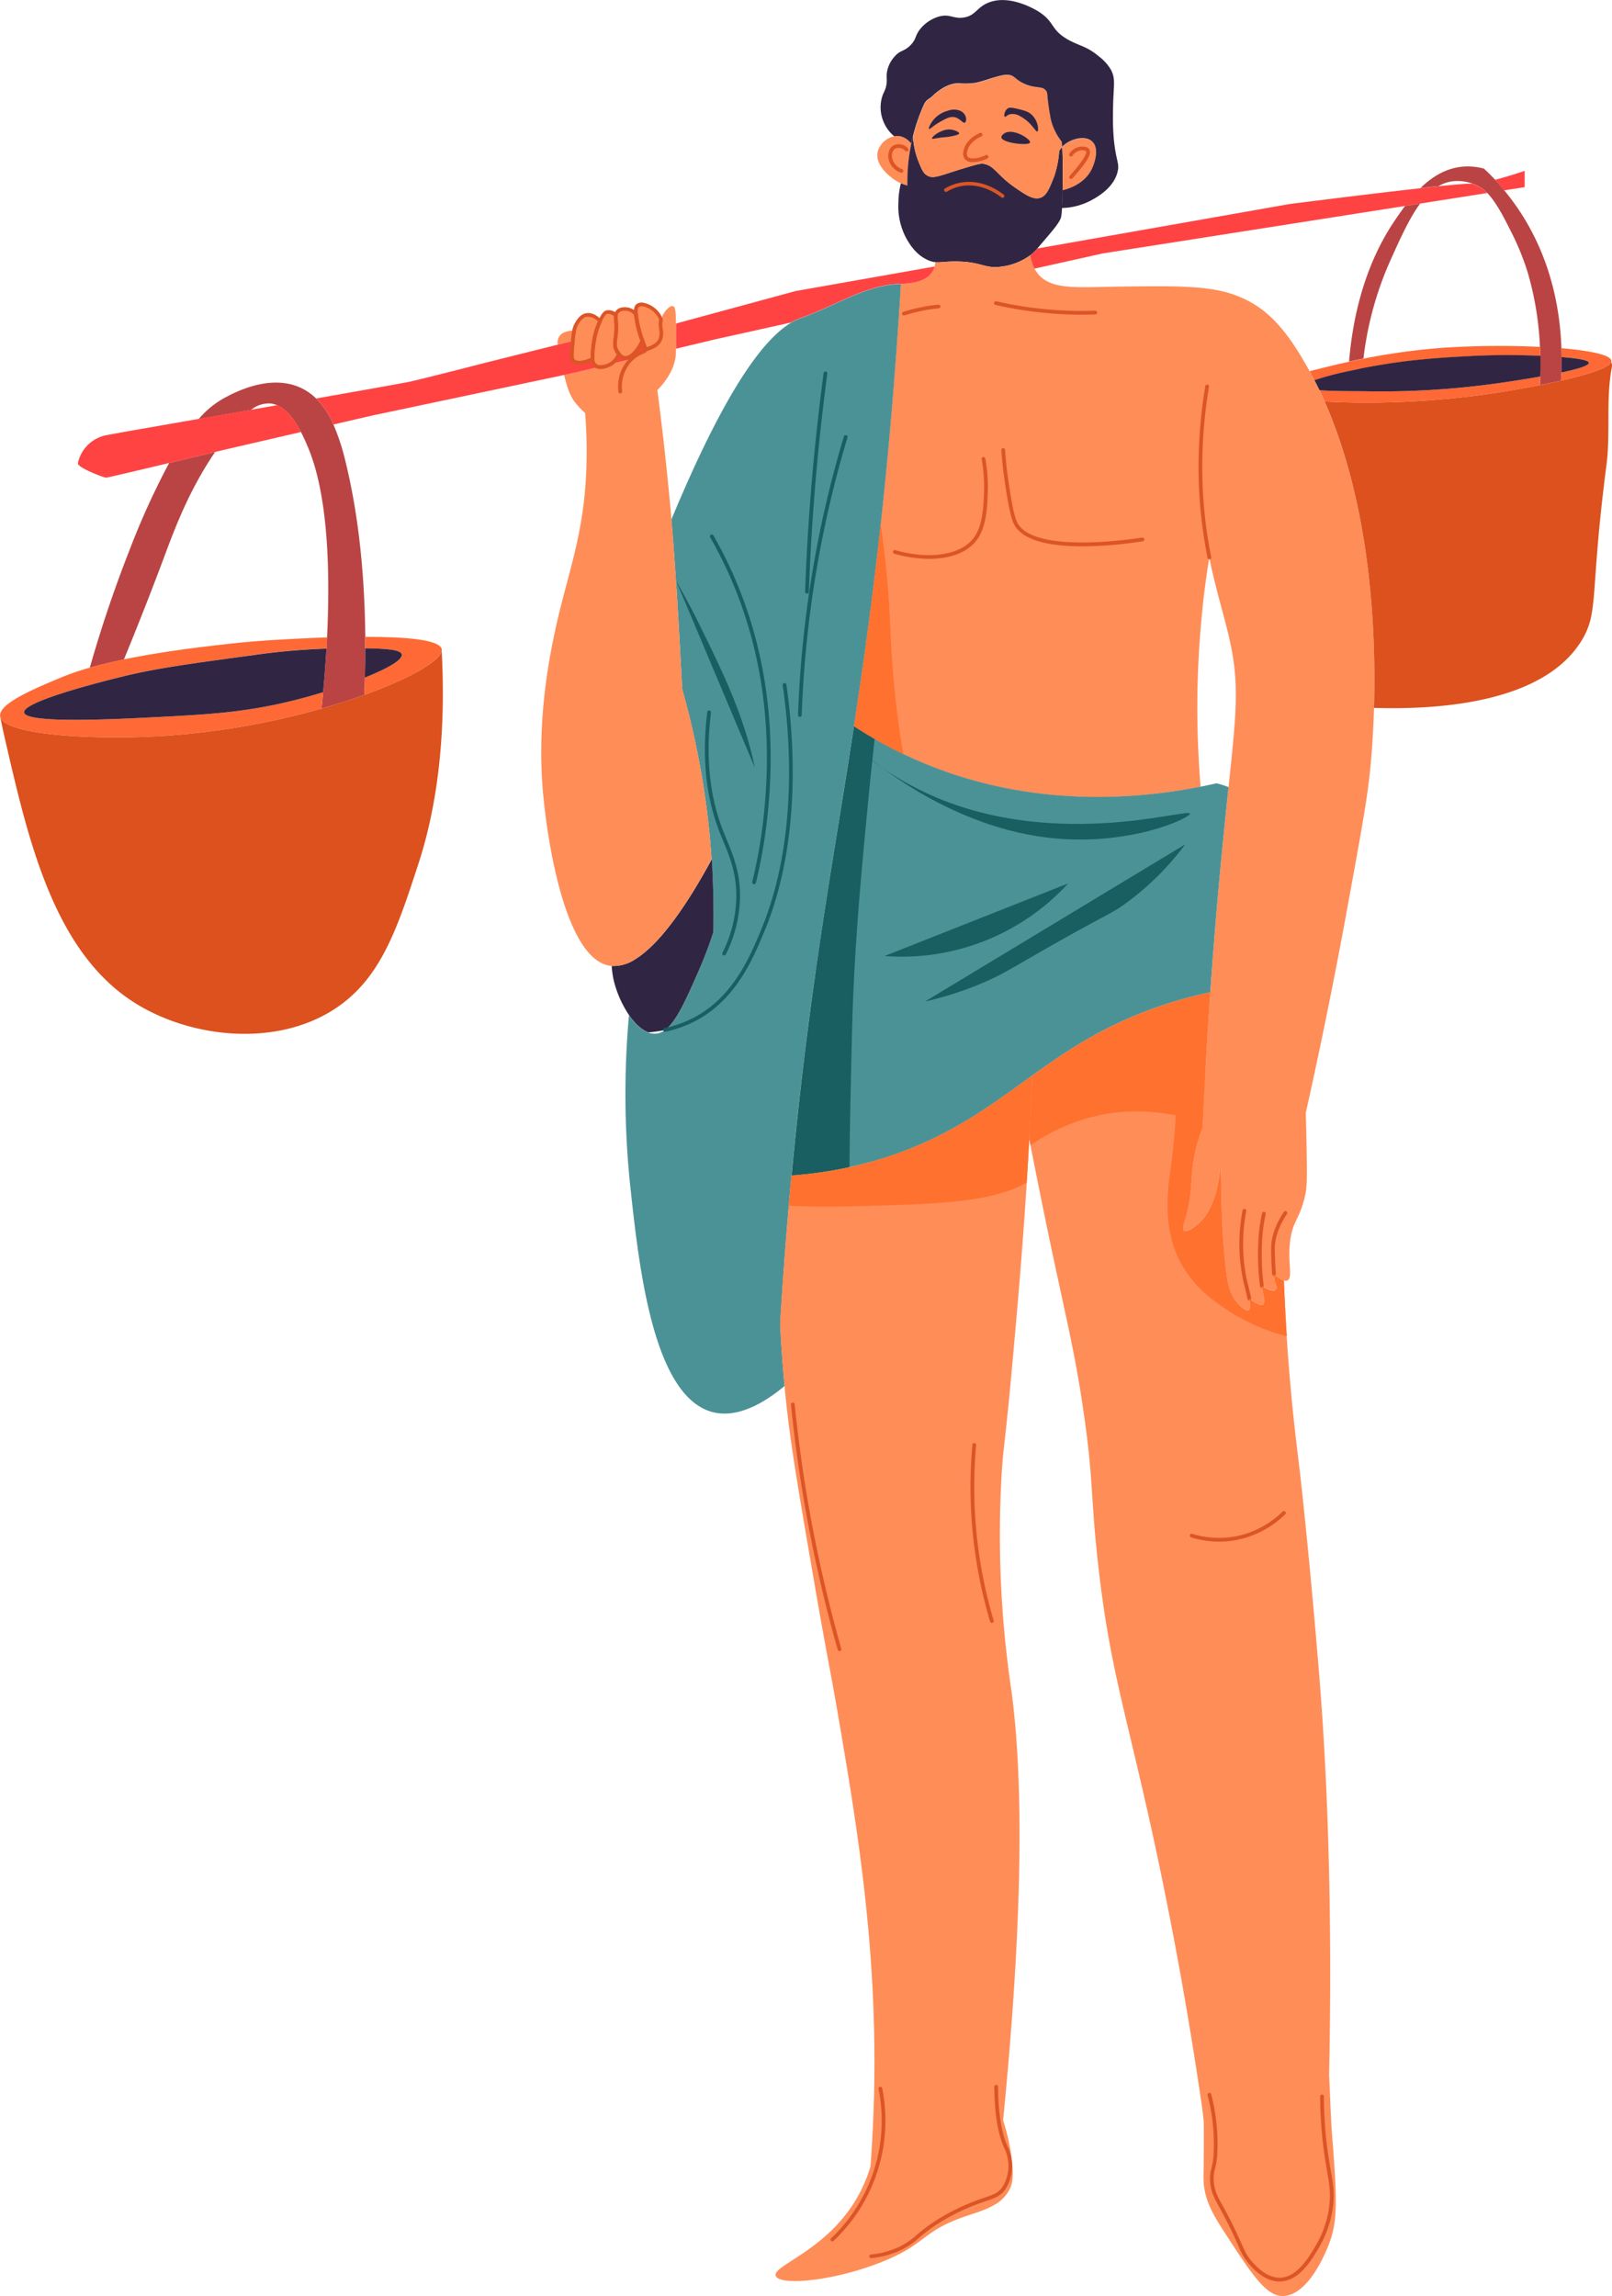 <svg xmlns="http://www.w3.org/2000/svg" viewBox="0 0 529.81 754.67"><defs><style>.cls-1{fill:#ff8d58;}.cls-2{fill:#302643;}.cls-3{fill:#dc5526;}.cls-4{fill:#4b9297;}.cls-5{fill:#195e60;}.cls-6{fill:#ff4343;}.cls-7{fill:#ba4444;}.cls-8{fill:#ff6935;}.cls-9{fill:#dc511e;}.cls-10{fill:#ff712f;}</style></defs><g id="Слой_2" data-name="Слой 2"><g id="Layer_2" data-name="Layer 2"><path class="cls-1" d="M299.4,48a61,61,0,0,0-1.13,13,14,14,0,0,1-2.14-.74,13.32,13.32,0,0,1-2.86-1.69c-1.18-.92-5.9-4.58-4.76-8.85a7.09,7.09,0,0,1,5.41-4.92,5.75,5.75,0,0,1,1.94,0,6.13,6.13,0,0,1,3.68,2.44C299.49,47.48,299.44,47.72,299.4,48Z"/><path class="cls-2" d="M349.24,62.54c0,2.2-.11,4.24-.2,5.83a17,17,0,0,1-.36,3.27c-.76,1.83-2.32,3.67-5.45,7.35-1,1.12-1.68,2-2.27,2.66a21.11,21.11,0,0,1-1.67,1.7c-.23.19-.47.38-.7.55a20.13,20.13,0,0,1-9,3.67c-5.48.89-6.49-1.17-13.36-1.57h0c-.62,0-1.28-.06-2-.07-3.63,0-5.2.4-6.8.24a7.21,7.21,0,0,1-2.05-.51C301.2,84,299,80.3,298,78.58a22.18,22.18,0,0,1-2.72-12,27.4,27.4,0,0,1,.81-6.34,14,14,0,0,0,2.14.74,61,61,0,0,1,1.13-13c0-.23.09-.47.14-.69.17-.84.36-1.65.55-2.45A27.21,27.21,0,0,0,302,53.4c1,2.35,1.5,3.63,2.86,4.35,2,1.07,4,0,11-2.17,4.19-1.27,6.28-1.9,7.22-1.77,3.81.52,4.37,3.6,10.62,7.89,3.42,2.35,6,4.1,8.3,3.27,1.95-.69,2.83-2.84,4.49-7.08a33.15,33.15,0,0,0,1.61-8.26h0a8.58,8.58,0,0,1,1-1.3C349.33,51.64,349.34,57.51,349.24,62.54Z"/><path class="cls-1" d="M358.89,55.58c-2.4,4.9-7.7,6.51-9.65,7,.1-5,.09-10.9-.1-14.22A7.79,7.79,0,0,1,350.72,47c2.31-1.47,6.23-2.36,8.31-.41C361.9,49.28,359,55.3,358.89,55.58Z"/><path class="cls-1" d="M349.14,48.32a8.58,8.58,0,0,0-1,1.3h0a33.15,33.15,0,0,1-1.61,8.26C344.84,62.13,344,64.28,342,65c-2.34.83-4.88-.92-8.3-3.27-6.25-4.29-6.81-7.37-10.62-7.89-.94-.13-3,.5-7.22,1.77-7,2.12-9,3.24-11,2.17-1.36-.72-1.9-2-2.86-4.35a27.21,27.21,0,0,1-1.89-8.59h0a62.74,62.74,0,0,1,3.61-10.4,4.32,4.32,0,0,1,1.79-2,4.16,4.16,0,0,0,.82-.63c3.73-3.56,6.74-4.37,8.88-4.4a23.15,23.15,0,0,0,5.59-.14,47,47,0,0,0,4.62-1.35c3.31-1,5-1.45,6.26-1.23,2,.35,1.87,1.37,4.63,2.72,4.12,2,6.33.71,7.63,2.59.46.68.19.85.82,5.31.25,1.82.5,3.17.54,3.41A19,19,0,0,0,349,46.63C349.05,47.07,349.1,47.64,349.14,48.32Z"/><path class="cls-2" d="M367.33,56.39c-1.27,5.5-7,8.54-8.84,9.53A21.28,21.28,0,0,1,349,68.37c.09-1.59.16-3.63.2-5.83,1.95-.45,7.25-2.06,9.65-7,.14-.28,3-6.3.14-9-2.08-2-6-1.06-8.31.41a7.79,7.79,0,0,0-1.58,1.32c0-.68-.09-1.25-.14-1.69a19,19,0,0,1-3.72-7.93c0-.24-.29-1.59-.54-3.41-.63-4.46-.36-4.63-.82-5.31-1.3-1.88-3.51-.57-7.63-2.59-2.76-1.35-2.62-2.37-4.63-2.72-1.26-.22-3,.26-6.26,1.23a47,47,0,0,1-4.62,1.35,23.15,23.15,0,0,1-5.59.14c-2.14,0-5.15.84-8.88,4.4a4.16,4.16,0,0,1-.82.63,4.32,4.32,0,0,0-1.79,2,62.74,62.74,0,0,0-3.61,10.4h0c-.19.8-.38,1.61-.55,2.45a6.13,6.13,0,0,0-3.68-2.44,5.75,5.75,0,0,0-1.94,0,12.31,12.31,0,0,1-3.37-4.48,12.15,12.15,0,0,1-.27-9.39,15.29,15.29,0,0,0,.82-1.9c.67-2.17.23-3.34.41-5a10,10,0,0,1,2.58-5.45c1.93-2.22,3-1.49,5.17-3.68s1.38-3.28,3.54-5.71a12.35,12.35,0,0,1,6.13-3.81c3.42-.81,4.46.88,7.76.41,3.88-.55,4.24-3.15,7.9-4.77,7.2-3.18,16.09,2.36,16.88,2.86,5.34,3.43,3.76,5.83,9.52,9.12,3.72,2.12,6.23,2.19,10.08,5.45a15.19,15.19,0,0,1,4.09,4.49c1.76,3.3.7,5.33.68,14.43a80.45,80.45,0,0,0,.27,8.31C366.77,53,368,53.55,367.33,56.39Z"/><path class="cls-3" d="M319.83,53.29A3.32,3.32,0,0,1,317,52.17a3.45,3.45,0,0,1-.29-2.75c.71-3.35,4-5.11,5.35-5.71a.62.62,0,0,1,.81.32.61.61,0,0,1-.32.81c-1.19.52-4,2-4.63,4.83a2.38,2.38,0,0,0,.07,1.78c.61.83,2.9.95,6-.47a.62.62,0,0,1,.82.3.61.61,0,0,1-.3.81A11.39,11.39,0,0,1,319.83,53.29Z"/><path class="cls-2" d="M338.56,46.82c.3-1-5.53-4.87-8.44-3-.15.1-1.1.71-1,1.36C329.41,47.06,338.22,48,338.56,46.82Z"/><path class="cls-2" d="M313.88,42.91a6,6,0,0,0-2.09-.36c-2.6.08-5.71,2.43-5.45,3,.13.27.92-.17,4.27-.46a16.18,16.18,0,0,0,2.63-.41c1-.23,2-.47,2-.86S314.29,43.07,313.88,42.91Z"/><path class="cls-2" d="M330.24,38.38c.26.16.68-.52,1.65-.82a4.55,4.55,0,0,1,3.31.59,13.06,13.06,0,0,1,4.18,3.49c.87,1,1.29,1.71,1.59,1.59s.26-1.44,0-2.31a6.92,6.92,0,0,0-2-3.32c-1.16-1-2.41-1.32-4.9-1.9-1.94-.45-2.46-.31-2.82-.09C330.16,36.29,329.86,38.13,330.24,38.38Z"/><path class="cls-2" d="M317.14,40.28c-.71.38-1.56-1.41-3.45-1.77-1.46-.28-2.76.45-4.72,1.54-2.35,1.32-3.35,2.55-3.63,2.32s.55-2,1.82-3.4a9.44,9.44,0,0,1,4.31-2.55,5.6,5.6,0,0,1,4.13,0,3.34,3.34,0,0,1,1.86,2.13C317.57,39,317.62,40,317.14,40.28Z"/><path class="cls-3" d="M352,58.84a.61.61,0,0,1-.46-1c6.09-6.77,5.5-8,5.41-8.14a2.65,2.65,0,0,0-1.93-.24,3.86,3.86,0,0,0-2.51,1.71.62.62,0,0,1-.85.18.63.63,0,0,1-.18-.86,5.16,5.16,0,0,1,3.35-2.24c.39-.06,2.35-.31,3.11.72s.62,2.9-5.48,9.69A.61.61,0,0,1,352,58.84Z"/><path class="cls-3" d="M296.27,56.78a.69.69,0,0,1-.24-.05,6.14,6.14,0,0,1-4.1-5.07c0-.65,0-2.84,1.67-3.83a4.07,4.07,0,0,1,4.82.91.61.61,0,0,1,0,.87.62.62,0,0,1-.87,0,2.89,2.89,0,0,0-3.34-.73c-1.09.64-1.09,2.23-1.06,2.7a4.94,4.94,0,0,0,3.34,4,.61.61,0,0,1-.23,1.18Z"/><path class="cls-3" d="M329.49,65a.58.58,0,0,1-.38-.13c-1.91-1.49-7-4.83-13.19-3.69A14.48,14.48,0,0,0,311.21,63a.61.61,0,1,1-.62-1.06,15.64,15.64,0,0,1,5.1-1.91c6.67-1.23,12.13,2.34,14.17,3.93a.61.61,0,0,1,.11.86A.6.6,0,0,1,329.49,65Z"/><path class="cls-1" d="M188.72,108.65c-.15.76-.28,1.74-.41,3.08,0,.11,0,.22,0,.32l-5,1.23a3.9,3.9,0,0,1,.51-2.71C184.93,108.89,187.38,108.66,188.72,108.65Z"/><path class="cls-1" d="M217,111.53c-.81,2-2.6,2.56-4.7,3.36-.46-1-.84-2-1.18-2.86a36.19,36.19,0,0,1-1.95-7.37c-.08-.51-.14-1-.18-1.36h0c-.15-1.57,0-2.41.58-2.85,1.38-1.08,4.83.37,6.61,2.72a7.43,7.43,0,0,1,1.06,2,6.82,6.82,0,0,0-.11,2.52A7.26,7.26,0,0,1,217,111.53Z"/><path class="cls-1" d="M211.16,112c-1.75,3.77-4.11,5.89-6,5.56a2.93,2.93,0,0,1-1.76-1.22c-.19-.25-.35-.49-.49-.69-1.78-2.69.08-4.32-.48-10.48a8.5,8.5,0,0,1,0-1.59,2.25,2.25,0,0,1,.45-1.14c.86-1,2.6-1.08,3.68-.81a4.6,4.6,0,0,1,2.48,1.63h0c0,.4.1.85.18,1.36A36.19,36.19,0,0,0,211.16,112Z"/><path class="cls-1" d="M195.25,112a27.89,27.89,0,0,0-.49,6c-2.76,1.34-5.26,1.64-6.38.55-.66-.64-.49-2.63-.1-6.56,0-.1,0-.21,0-.32.13-1.34.26-2.32.41-3.08a7.14,7.14,0,0,1,.88-2.37c.54-.87,1.45-2.38,3.07-2.71s3.22.5,4.52,2.05A23.88,23.88,0,0,0,195.25,112Z"/><path class="cls-1" d="M451.59,232.69c-.33,11.67-1.2,19.86-1.49,22.33-1,9.29-3.23,21.26-7.61,45.21-4.85,26.45-9.58,48.8-13.32,65.53h0c.11,3.78.18,7.17.24,10.14.26,12.63.11,14.64-.55,17.43-1.73,7.52-4.13,8.05-4.89,15s1,11.63-.82,12.52a1.63,1.63,0,0,1-1.18,0h0a9.06,9.06,0,0,1-3.22-2.13,15.8,15.8,0,0,0,.33,2.64c.23.77.69,2.06.13,2.59s-2.66-.22-4.46-1.27c.06.47.11.71.11.71.52,2.88,1.1,4.74.27,5.33s-2.67-.51-4.51-1.94c.35,1.9.44,3.48-.26,3.83-.85.46-2.52-1.17-3-1.63-3.44-3.36-4.07-8-4.64-13.35-.91-8.94-1.08-14.16-1.08-14.16-.33-10.09-.25-18.22-.54-18.24s0,3.57-1.37,8.45c-1.68,6.14-4.25,8.87-4.89,9.54-1.58,1.58-4.63,4-5.72,3.26s1-4.09,1.91-10.62c.56-4.38.67-7.28.81-9A48.62,48.62,0,0,1,395.17,371c.76-16.46,1.66-31.44,2.6-44.81,1.13-15.92,2.28-29.54,3.33-40.65,1-10.68,1.92-19.43,2.68-26.79v0c2.72-25.8,3.64-34.6,0-50-1.74-7.39-4.33-15.5-6.34-25.5-1.07,6.7-2,13.75-2.64,21.13a311.35,311.35,0,0,0-.35,52.3c.05.65.1,1.29.16,1.92-21,4.15-58.37,7.73-96.48-10.1-.43-.21-.87-.4-1.29-.61a141.78,141.78,0,0,1-16.22-9.18c3.07-20,6.07-41.5,8.79-66.42,1.15-10.42,2.24-21.45,3.27-33.25,1.38-15.8,2.37-29.71,3.08-40.95.1-1.66.18-3.26.28-4.8,2.39-.06,7.89-.26,10.26-3.8a6.23,6.23,0,0,0,.85-1.88,7.66,7.66,0,0,0,.26-1.43c1.6.16,3.16-.27,6.79-.23.72,0,1.39,0,2,.06h0c6.88.4,7.89,2.46,13.37,1.57a20.2,20.2,0,0,0,9-3.66A13,13,0,0,0,340,88.27a12,12,0,0,0,1,1.56c4.52,5.69,13.2,4.53,27.59,4.36,21-.25,31.54-.37,41,4.37,6.79,3.38,12.41,8.93,18.88,20,.67,1.13,1.31,2.27,1.94,3.43.54,1,1.06,2,1.58,3s1.11,2.22,1.65,3.33,1.14,2.46,1.7,3.71C450.59,166.59,452.32,207.62,451.59,232.69Z"/><path class="cls-4" d="M296.08,93.28c-.09,1.54-.18,3.14-.28,4.8-.71,11.24-1.69,25.15-3.07,41-3.5,40-7.71,71.26-12.07,99.67q-.65,4.19-1.3,8.32c-4,25.43-8,49-11.68,75-2.51,17.89-5.19,39.47-7.52,64.37-1.41,15-2.69,31.2-3.73,48.53h0c.34,7.52.86,14.39,1.45,20.57-.9.76-1.78,1.45-2.64,2.09-10.1,7.54-16.9,7.5-20.78,6.57-19.76-4.78-24.41-47.61-27.23-73.52a289.82,289.82,0,0,1-.51-57c1.87,2.72,4.07,4.88,6.38,5.71h0a5.71,5.71,0,0,0,2.29.37,5.84,5.84,0,0,0,3.16-1.16c3.68-2.64,6.75-9.62,11-19.26a137.34,137.34,0,0,0,4.9-12.87c.14-7.4,0-15.44-.57-24-.54-8-1.46-16.41-2.88-25.22a273.57,273.57,0,0,0-6.85-30.91c0-.31,0-.63,0-.94-.72-13.43-1.3-24.45-2-34.58-.45-6.94-.93-13.46-1.49-20.06h0c5.82-14,11.11-25.29,15.92-34.26,9.61-18,17.28-26.74,23.42-30.43a17.45,17.45,0,0,1,3.31-1.56c10.81-3.7,21-10.81,32.41-11.17Z"/><path class="cls-2" d="M234.46,306.41a137.34,137.34,0,0,1-4.9,12.87c-4.25,9.64-7.32,16.62-11,19.26a42.38,42.38,0,0,1-5.45.79h0c-2.31-.83-4.51-3-6.38-5.71a35.42,35.42,0,0,1-4.94-11.07,28.4,28.4,0,0,1-.74-5.05,12.87,12.87,0,0,0,7.89-2.32c8.63-5.39,17.66-19.24,25-32.76C234.46,291,234.6,299,234.46,306.41Z"/><path class="cls-5" d="M218.56,339.15a.62.62,0,0,1-.13-1.22,38.53,38.53,0,0,0,7.88-2.6c14.22-6.49,20.06-20.57,23.92-29.89,12-29.09,9.58-62.78,7-80.28a.62.62,0,0,1,1.22-.17c2.55,17.62,5,51.56-7.13,80.92-3.93,9.49-9.88,23.85-24.54,30.54a40.38,40.38,0,0,1-8.13,2.69Z"/><path class="cls-3" d="M397.48,183.85a.61.61,0,0,1-.61-.61h0a149.09,149.09,0,0,1-2.93-27.31,161.37,161.37,0,0,1,2.2-29,.6.6,0,0,1,.7-.5.6.6,0,0,1,.51.7,160.76,160.76,0,0,0-2.18,28.75,148.16,148.16,0,0,0,2.92,27.21s0,.09,0,.13A.61.61,0,0,1,397.48,183.85Z"/><path class="cls-3" d="M410.61,427.42a.62.62,0,0,1-.61-.5c-.23-1.24-.57-2.6-.9-3.91-.16-.62-.31-1.21-.43-1.76a58.28,58.28,0,0,1-.28-23.39.61.61,0,1,1,1.21.22,57.09,57.09,0,0,0,.26,22.89c.13.54.28,1.13.43,1.74.32,1.27.68,2.71.92,4a.62.62,0,0,1-.49.72Z"/><path class="cls-3" d="M414.74,423.33a.62.62,0,0,1-.61-.53,81.7,81.7,0,0,1-.57-14.37,53.81,53.81,0,0,1,1.23-9.64.62.62,0,0,1,.73-.47.63.63,0,0,1,.47.74,52.94,52.94,0,0,0-1.2,9.41,80.47,80.47,0,0,0,.56,14.15.61.61,0,0,1-.52.7Z"/><path class="cls-3" d="M418.74,419.36a.62.62,0,0,1-.62-.56c-.16-2-.28-4.73-.35-8-.08-3.94,1.33-8.14,4.19-12.46a.61.61,0,0,1,.85-.18.62.62,0,0,1,.17.86c-2.72,4.11-4.06,8.07-4,11.75.07,3.27.19,5.94.35,7.94a.62.62,0,0,1-.56.67Z"/><path class="cls-1" d="M339.28,353.52c-.25,6-.58,13-1,20.88q-.24,4.58-.54,9.5c-.1,1.63-.19,3.23-.29,4.8-1.38,22.13-2.95,39.72-4.42,56.2-2.84,31.71-3.18,29.3-3.81,39.38a347.71,347.71,0,0,0,3.26,71.88c3.31,25.12,4.49,66.87-2.79,140.74q-1.32,13.23-3,27.89c-2.87,1.66-6.29,2.62-9.29,3.65-14.61,5-12.67,9-27.22,14.88-15.9,6.46-34,8.09-35.21,4.72s15.9-7.89,26.13-24.68a48.86,48.86,0,0,0,5-11.24v0c.45-6.15.93-14.21,1.17-23.6,1.13-48.06-5.45-87.61-12-125.8-2.55-14.85-3.31-17.36-7.63-42.48-4.75-27.6-7.12-41.39-8.72-54.63-.37-3.13-.74-6.5-1.08-10.11-.59-6.18-1.11-13.05-1.45-20.57h0c.81-13.56,1.78-26.42,2.83-38.56.29-3.38.6-6.7.91-10a128.78,128.78,0,0,0,42.91-10.45c12.61-5.55,22.26-12.35,31.86-19.26Z"/><path class="cls-1" d="M436.5,738.33c-1.1,2.65-6.56,16-14.71,16.33-5.65.2-10.4-7.12-19.88-21.78-3.93-6.08-5.8-10.11-6.26-15-.17-1.86-.06-3,0-9.26.05-4.76,0-8.64,0-11.17l-.54-4.63c-5.36-36.88-11.28-66.77-15.79-87.67-9.27-42.75-14.69-57-18.52-92-2.46-22.51-1.37-27.16-4.9-50.65-3-20.32-5.93-30.59-12.52-62.62-1.44-7-3-14.8-4.7-23.42-.13-.69-.26-1.38-.4-2.06.42-7.84.75-14.86,1-20.88,12.78-9.16,26.24-18.2,47.12-24.44,4.18-1.24,8-2.2,11.37-2.91-.56,7.88-1.1,16.34-1.59,25.32q-.46,8.19-.89,17c-.05.83-.08,1.65-.12,2.49a48.62,48.62,0,0,0-3.33,13.92c-.14,1.71-.25,4.61-.81,9-.87,6.53-3,9.84-1.91,10.62s4.14-1.68,5.72-3.26c.64-.67,3.21-3.4,4.89-9.54,1.34-4.88,1.17-8.45,1.37-8.45s.21,8.15.54,18.24c0,0,.17,5.22,1.08,14.16.57,5.36,1.2,10,4.64,13.35.47.46,2.14,2.09,3,1.63.7-.35.61-1.93.26-3.83,1.84,1.43,3.66,2.52,4.51,1.94s.25-2.45-.27-5.33c0,0-.05-.24-.11-.71,1.8,1.05,3.76,1.93,4.46,1.27s.1-1.82-.13-2.59a15.8,15.8,0,0,1-.33-2.64,9.06,9.06,0,0,0,3.22,2.13h0c.19,4.79.47,10.8.91,17.66,0,.22,0,.45,0,.68,1.33,20.39,3.23,35.4,4.05,42.06,0,0,2.85,23.45,6.53,67.81,4.29,51.74,4,103.54,3.37,132.88,0,0,0,0,0,0,.37,7.23.54,14.35,1,20.1C439.56,724,439.66,730.58,436.5,738.33Z"/><path class="cls-1" d="M326.7,724.79a12.34,12.34,0,0,0,5.24-5.43c.86-1.86,1.15-3.9.72-8.35a65.62,65.62,0,0,0-3-14.11,74.86,74.86,0,0,0-2.83-7.31Z"/><path class="cls-3" d="M355.87,179.58c-9.72,0-19.89-1.52-22.67-7.43-1.32-2.8-2.31-9.52-3-14-.5-3.4-.87-6.83-1.09-10.21a.61.61,0,0,1,.57-.66.63.63,0,0,1,.65.57c.23,3.35.59,6.76,1.09,10.12.64,4.38,1.61,11,2.85,13.62,5.11,10.85,39.63,5.34,41.09,5.1a.63.63,0,0,1,.71.51.62.62,0,0,1-.51.71A133.57,133.57,0,0,1,355.87,179.58Z"/><path class="cls-3" d="M305.4,183.69A41.9,41.9,0,0,1,293.92,182a.61.61,0,1,1,.34-1.18c11.2,3.22,21.55,1.62,25.75-4,3.1-4.14,3.28-10.82,3.42-15.7a48.72,48.72,0,0,0-.81-10.23.62.62,0,0,1,1.21-.23,50.54,50.54,0,0,1,.83,10.48c-.14,5.05-.33,12-3.67,16.42C318,181.56,312.32,183.69,305.4,183.69Z"/><path class="cls-3" d="M355.44,103.43q-2.32,0-4.65-.09a126.77,126.77,0,0,1-23.53-3.1.62.62,0,1,1,.28-1.2,125.88,125.88,0,0,0,23.3,3.07c3.05.11,6.15.11,9.21,0h0a.62.62,0,0,1,0,1.23C358.55,103.4,357,103.43,355.44,103.43Z"/><path class="cls-3" d="M297.08,103.7a.6.6,0,0,1-.58-.43.62.62,0,0,1,.4-.77,56.05,56.05,0,0,1,7.52-1.83c1.34-.23,2.7-.42,4-.55a.61.61,0,0,1,.67.55.6.6,0,0,1-.55.67c-1.31.13-2.64.31-3.95.54a56.78,56.78,0,0,0-7.36,1.79A.58.58,0,0,1,297.08,103.7Z"/><path class="cls-6" d="M212.34,114.89a17.49,17.49,0,0,0-3.74,1.81,11.43,11.43,0,0,0-1.87,1.55l-5.86,1.39a6.72,6.72,0,0,0,2.56-3.27,2.93,2.93,0,0,0,1.76,1.22c1.86.33,4.22-1.79,6-5.56C211.5,112.94,211.88,113.9,212.34,114.89Z"/><path class="cls-5" d="M222.16,190.77c3.7,6.51,6.51,12,8.48,16.06,7.3,14.91,14.05,28.94,17.46,45.52"/><path class="cls-1" d="M233.89,282.42c-7.3,13.52-16.33,27.37-25,32.76A12.87,12.87,0,0,1,201,317.5a8.67,8.67,0,0,1-.89-.13c-14.65-2.82-20.52-42.41-21.78-58.54-1.76-22.54,2.17-42.16,3.81-50.09,4.11-19.89,10-32.39,10.62-56.1a156.09,156.09,0,0,0-.45-16.89,24.23,24.23,0,0,1-3.63-3.94c-1.35-1.83-2.27-4.45-3.28-8.58l2.87-.61,8.37-2a6.23,6.23,0,0,0,3.75-.73l.44-.26h0l5.86-1.39a11.43,11.43,0,0,1,1.87-1.55,17.49,17.49,0,0,1,3.74-1.81c2.1-.8,3.89-1.4,4.7-3.36a7.26,7.26,0,0,0,.13-3.86,6.82,6.82,0,0,1,.11-2.52,6,6,0,0,1,.44-1.24c.84-1.81,2.55-3.6,3.54-3.27.68.23.9,1.46.94,5.68,0,.62,0,1.31,0,2.08,0,2.7,0,4.72,0,6.19a25.75,25.75,0,0,1-.12,2.8c-.68,4.43-3.29,8.1-6,10.85.61,4.65,1.34,10.43,2.09,17,1,9.18,1.87,17.35,2.55,25.41h0c.56,6.6,1,13.12,1.49,20.06.65,10.13,1.23,21.15,2,34.58,0,.31,0,.63,0,.94A273.57,273.57,0,0,1,231,257.2C232.43,266,233.35,274.44,233.89,282.42Z"/><path class="cls-6" d="M307.19,87.6a6.18,6.18,0,0,1-.85,1.87c-2.37,3.55-7.88,3.75-10.26,3.81h-.35c-11.42.36-21.6,7.47-32.41,11.17A17.45,17.45,0,0,0,260,106l-25.3,5.61-12.52,3c0-1.47,0-3.49,0-6.19,0-.77,0-1.46,0-2.08l39.3-10.67,34.8-6.14Z"/><path class="cls-6" d="M488.82,63.44l-22.06,3.47-5,.79h0L362.44,83.3l-22.45,5a13.1,13.1,0,0,1-1.4-4.38c.23-.17.47-.36.7-.55a21.11,21.11,0,0,0,1.67-1.7l82.83-14.6s25.32-3.23,43-5.19h0c2.1-.24,4.1-.45,5.94-.65h0c5.43-.57,9.44-.91,10.56-.84a4.23,4.23,0,0,0,.62,0h0c.67.24,1.2.47,1.56.64A10.89,10.89,0,0,1,488.82,63.44Z"/><path class="cls-6" d="M501.11,56.16v5.35l-6.71,1.05q-1.51-1.81-3-3.47C496.23,57.85,501.11,56.16,501.11,56.16Z"/><path class="cls-1" d="M203.43,116.37a6.72,6.72,0,0,1-2.56,3.27h0l-.44.26a6.23,6.23,0,0,1-3.75.73,2.4,2.4,0,0,1-.88-.39,2.8,2.8,0,0,1-1-2.18,27.89,27.89,0,0,1,.49-6,23.88,23.88,0,0,1,1.94-6.39c.07-.16.15-.33.24-.49.91-1.87,1.45-2.34,2-2.52a3.38,3.38,0,0,1,2.95,1,8.5,8.5,0,0,0,0,1.59c.56,6.16-1.3,7.79.48,10.48C203.08,115.88,203.24,116.12,203.43,116.37Z"/><path class="cls-6" d="M196.68,120.63l-8.37,2-2.87.61-63.16,13.35-12.69,2.94a27.52,27.52,0,0,0-5.68-8.56c15.94-2.8,29.1-5.15,30.9-5.54,4.89-1.09,24.5-6.14,24.5-6.14l24-6,5-1.23c-.39,3.93-.56,5.92.1,6.56,1.12,1.09,3.62.79,6.38-.55a2.8,2.8,0,0,0,1,2.18A2.4,2.4,0,0,0,196.68,120.63Z"/><path class="cls-7" d="M70.71,148.55c-8.81,12.93-13.46,25.73-16.78,34.59-2.82,7.56-7.26,19.15-13.2,33.63-4.55.94-8.23,1.86-11.22,2.71,4.6-16.14,9.35-29.23,13-38.52a251.52,251.52,0,0,1,13.08-28.79Z"/><path class="cls-7" d="M120.05,213.1q0,4.91-.13,9.62c0,1.92-.11,3.82-.18,5.68-4.3,1.54-9,3.06-14.07,4.51.17-1.65.35-3.45.53-5.39.39-4.23.79-9.09,1.09-14.33.07-1.19.14-2.41.2-3.64,1-20.82.53-46.47-6.27-62.53-.55-1.32-1.32-3.13-2.3-5-1.82-3.51-4.39-7.31-7.77-8.79a7.42,7.42,0,0,0-2.36-.62,9.29,9.29,0,0,0-6.31,2.14h0l-17.18,3a29.75,29.75,0,0,1,8.78-7.13c3-1.59,14.46-7.73,24.51-3.27a17.89,17.89,0,0,1,5.32,3.64,27.52,27.52,0,0,1,5.68,8.56,72.62,72.62,0,0,1,4,12.3c4.6,18.8,6.28,38.9,6.47,57.47C120.05,210.56,120.05,211.84,120.05,213.1Z"/><path class="cls-6" d="M98.92,142l-25.66,5.94-2.55.62-15.13,3.62C45.72,154.54,35.3,157,34.88,157c-.82,0-9.26-3.27-9.26-4.63a4,4,0,0,1,.16-.88A11.9,11.9,0,0,1,35.17,143l5.42-1,24.71-4.31,17.18-3h0l8.67-1.52C94.53,134.68,97.1,138.48,98.92,142Z"/><path class="cls-8" d="M7.92,234.19c.55,3.71,29.79,2.22,43.84,1.5,17.1-.88,29.61-1.58,45.74-5.72,2.84-.72,5.78-1.55,8.7-2.45-.18,1.94-.36,3.74-.53,5.39a251.57,251.57,0,0,1-52.28,9c-22,1.36-51.7-.16-53.32-6.3,0-.08,0-.15,0-.23-.59-4.1,11.2-9,19.6-12.53a84.64,84.64,0,0,1,9.89-3.41c3-.85,6.67-1.77,11.22-2.71,6.81-1.42,15.55-2.87,26.82-4.22,7.36-.88,13.85-1.66,22.87-2.18,4-.23,10.22-.59,17.07-.82-.06,1.23-.13,2.45-.2,3.64a220.63,220.63,0,0,0-23.67,2.08c-21.76,3-32.63,4.44-43.3,7.08C35.51,223.54,7.37,230.5,7.92,234.19Z"/><path class="cls-8" d="M145.17,213.83c-.32,3.31-10.17,9.08-25.43,14.57.07-1.86.14-3.76.18-5.68,7.34-2.94,12.52-5.83,12.16-7.59-.34-1.6-5.23-2-12-2,0-1.26,0-2.54,0-3.81,12.81,0,24.45.83,25.11,4.07C145.16,213.52,145.17,213.67,145.17,213.83Z"/><path class="cls-2" d="M107.29,213.19c-.3,5.24-.7,10.1-1.09,14.33-2.92.9-5.86,1.73-8.7,2.45-16.13,4.14-28.64,4.84-45.74,5.72-14,.72-43.29,2.21-43.84-1.5s27.59-10.65,32.4-11.84c10.67-2.64,21.54-4.12,43.3-7.08A220.63,220.63,0,0,1,107.29,213.19Z"/><path class="cls-2" d="M119.92,222.72q.14-4.71.13-9.62c6.8.06,11.69.43,12,2C132.44,216.89,127.26,219.78,119.92,222.72Z"/><path class="cls-9" d="M137.53,283.88c-7.16,21.94-12.72,39-29.14,48.75-19.73,11.71-47,8-64.53-3.28C17.68,312.5,9.33,276.33,1.66,243c-.7-3-1.22-5.56-1.59-7.39,1.62,6.14,31.35,7.66,53.32,6.3a251.57,251.57,0,0,0,52.28-9c5-1.45,9.77-3,14.07-4.51,15.26-5.49,25.11-11.26,25.43-14.57C146,229.75,146.22,257.25,137.53,283.88Z"/><path class="cls-7" d="M513.26,117.37c0,1.8,0,3.49-.09,5.07,0,.94-.09,1.83-.14,2.68-2.37.54-4.74,1-6.9,1.47.05-.89.08-1.83.11-2.82.06-2.06.07-4.34,0-6.77,0-1-.06-2-.11-3a102.58,102.58,0,0,0-4-24.37A85.36,85.36,0,0,0,496,74.91c-3.06-6.24-5.32-9.55-7.16-11.47A10.89,10.89,0,0,0,485.51,61c-.36-.17-.89-.4-1.56-.64h0a14.28,14.28,0,0,0-6.87-.72,12.25,12.25,0,0,0-4.31,1.55h0c-1.84.2-3.84.41-5.94.65,3.73-3.64,8.29-6.55,13.87-7.06a20.06,20.06,0,0,1,7,.64l1.09,1c.87.84,1.73,1.73,2.59,2.65q1.53,1.65,3,3.47a79.42,79.42,0,0,1,4.9,6.59c10.52,15.78,13.46,32.57,13.9,45.3C513.24,115.45,513.26,116.42,513.26,117.37Z"/><path class="cls-7" d="M466.76,66.91c-3.48,4.7-6.41,11.2-9.57,18.2a109.93,109.93,0,0,0-7.35,22.33c-.83,3.84-1.36,7.35-1.72,10.42-1.53.3-3.11.62-4.73,1,1-12.28,4.29-30.55,15-46.34,1-1.48,2.13-3.13,3.38-4.8h0Z"/><path class="cls-8" d="M506.25,117c-4-.15-7.6-.19-8.95-.21-7.18-.08-13.06.24-17,.46-3.67.2-11.54.64-19.79,1.72-4.09.54-8.51,1.27-12.73,2.09-1.59.3-3.15.61-4.65,1A99.76,99.76,0,0,0,432,125c-.52-1-1-2-1.59-3l6.88-1.7q3.12-.76,6.08-1.4c1.62-.36,3.2-.68,4.73-1a214.83,214.83,0,0,1,26.49-3.61,284.36,284.36,0,0,1,31.53-.27C506.19,115,506.23,116,506.25,117Z"/><path class="cls-8" d="M529.61,118.61a.68.68,0,0,1-.06.37c-.72,2.09-8.65,4.36-16.52,6.14.05-.85.1-1.74.14-2.68,5.13-1.09,9.08-2.24,9-3.2s-4.1-1.52-8.92-1.87c0-1,0-1.92-.06-2.92C522.76,115.26,529.48,116.69,529.61,118.61Z"/><path class="cls-8" d="M506.24,123.77c0,1-.06,1.93-.11,2.82-3.72.73-6.84,1.28-8.37,1.55a282,282,0,0,1-62.4,3.85c-.55-1.25-1.12-2.48-1.69-3.71,3.46.22,8.42.27,14.08.31A274.65,274.65,0,0,0,491,126.14C492.11,126,499.13,125,506.24,123.77Z"/><path class="cls-9" d="M529.75,120.72c-2,10.53-.39,21.48-1.76,32.11-5.47,42.11-2.47,48-7.9,57.26-12.44,21.12-47.58,23.22-68.5,22.59.72-25.06-1-66.1-16.23-100.69a282,282,0,0,0,62.4-3.85c1.53-.27,4.65-.82,8.37-1.55,2.16-.43,4.53-.93,6.9-1.47,7.87-1.78,15.8-4.05,16.52-6.14a2.52,2.52,0,0,1,.17.44A2.9,2.9,0,0,1,529.75,120.72Z"/><path class="cls-2" d="M506.24,123.77c-7.11,1.25-14.13,2.23-15.2,2.37a274.65,274.65,0,0,1-43.29,2.45c-5.66,0-10.62-.09-14.08-.31q-.81-1.66-1.65-3.33A99.76,99.76,0,0,1,443.16,122c1.5-.34,3.06-.65,4.65-1,4.22-.82,8.64-1.55,12.73-2.09,8.25-1.08,16.12-1.52,19.79-1.72,3.91-.22,9.79-.54,17-.46,1.35,0,4.92.06,8.95.21C506.31,119.43,506.3,121.71,506.24,123.77Z"/><path class="cls-4" d="M403.78,258.71v0c-.76,7.36-1.68,16.11-2.68,26.79-1.05,11.11-2.2,24.73-3.33,40.65-3.34.71-7.19,1.67-11.37,2.91-20.88,6.24-34.34,15.28-47.12,24.44l-4.34,3.13c-9.6,6.91-19.25,13.71-31.86,19.26a122.35,122.35,0,0,1-23.87,7.71,139.46,139.46,0,0,1-19,2.74c2.32-24.89,5-46.48,7.51-64.36,3.64-26,7.69-49.55,11.69-75q.64-4.14,1.29-8.32c2.18,1.43,4.44,2.83,6.81,4.2q5,2.92,10.7,5.59c38.11,17.83,75.49,14.25,96.48,10.1,1.85-.37,3.57-.74,5.15-1.09A30.5,30.5,0,0,1,403.78,258.71Z"/><path class="cls-2" d="M522.18,119.24c.07,1-3.88,2.11-9,3.2.06-1.58.1-3.27.09-5.07C518.08,117.72,522.1,118.3,522.18,119.24Z"/><path class="cls-5" d="M287.47,242.9c-.71,6.29-1.5,13.8-2.3,22.21-2.4,25.14-4.56,47.91-5.2,76.4-.42,18.38-.73,32.05-.76,42.11a139.46,139.46,0,0,1-19,2.74c2.32-24.89,5-46.48,7.51-64.36,3.64-26,7.69-49.55,11.69-75q.64-4.14,1.29-8.32C282.84,240.13,285.1,241.53,287.47,242.9Z"/><path class="cls-5" d="M283.73,247.45c-.07.1,6.83,6.27,17.94,11.87,42.28,21.32,89.09,6.05,89.43,8.1.22,1.38-20.52,11.24-47.47,7.81C309.21,270.86,283.85,247.25,283.73,247.45Z"/><path class="cls-5" d="M351.09,290.36a74.2,74.2,0,0,1-60.35,23.87"/><path class="cls-5" d="M389.51,277.55a90.14,90.14,0,0,1-19.76,19.53c-4.58,3.3-4.8,2.79-21.05,11.94-16,9-18.9,11.27-26.92,14.55a114.35,114.35,0,0,1-17.8,5.64"/><path class="cls-5" d="M247.84,290.61l-.15,0a.61.61,0,0,1-.45-.74,168.32,168.32,0,0,0,3.46-19c3.57-29.16.08-56.22-10.37-80.43a139.37,139.37,0,0,0-6.92-13.83.62.62,0,0,1,.23-.84.61.61,0,0,1,.84.23,139.61,139.61,0,0,1,7,14C252,214.31,255.52,241.59,251.92,271a170.78,170.78,0,0,1-3.48,19.17A.62.62,0,0,1,247.84,290.61Z"/><path class="cls-5" d="M238,314.05a.63.63,0,0,1-.27-.06.61.61,0,0,1-.28-.82A42.29,42.29,0,0,0,242,294.05c-.07-7.4-2.25-12.67-4.36-17.76-.48-1.16-1-2.3-1.38-3.44-4.32-11.32-5.6-24.37-3.8-38.79a.6.6,0,0,1,.68-.53.62.62,0,0,1,.54.68c-1.77,14.22-.52,27.07,3.73,38.2.43,1.13.89,2.26,1.37,3.41,2.05,5,4.38,10.58,4.45,18.22a43.46,43.46,0,0,1-4.69,19.67A.6.6,0,0,1,238,314.05Z"/><path class="cls-5" d="M262.89,235.62h0a.62.62,0,0,1-.6-.64,364.3,364.3,0,0,1,7.54-62c2.09-9.92,4.62-19.87,7.54-29.58a.62.62,0,0,1,1.18.36c-2.91,9.67-5.44,19.59-7.52,29.47A364,364,0,0,0,263.5,235,.61.61,0,0,1,262.89,235.62Z"/><path class="cls-5" d="M265.2,195.1h0a.61.61,0,0,1-.59-.63c.49-13.57,1.37-27.31,2.6-40.84.95-10.33,2.12-20.75,3.48-31a.64.64,0,0,1,.69-.53.62.62,0,0,1,.53.7c-1.36,10.22-2.53,20.63-3.47,30.94-1.23,13.51-2.11,27.23-2.6,40.77A.62.62,0,0,1,265.2,195.1Z"/><path class="cls-10" d="M339.28,353.52c-.25,6-.58,13-1,20.88q-.24,4.58-.54,9.5c-.1,1.63-.19,3.23-.29,4.8-11.77,6.64-29.76,7.1-58.07,7.8-7.6.18-14.39.07-20.12-.16.29-3.38.6-6.7.91-10a128.78,128.78,0,0,0,42.91-10.45c12.61-5.55,22.26-12.35,31.86-19.26Z"/><path class="cls-10" d="M397.77,326.17c-.89,12.69-1.75,26.84-2.48,42.32-11.24-2.75-23.07-4.91-36.9-1.23a63.57,63.57,0,0,0-19.71,9.2c-.13-.69-.26-1.38-.4-2.06.42-7.84.75-14.86,1-20.88,12.78-9.16,26.24-18.2,47.12-24.44C390.58,327.84,394.43,326.88,397.77,326.17Z"/><path class="cls-10" d="M422.92,439.22a66,66,0,0,1-23.86-11.69,37.69,37.69,0,0,1-11.72-13.89c-4.26-9-3.79-18.31-3.26-24.09.33-3.49,1-6.9,1.73-14.54.53-5.56.76-10.15.87-13.25l8.26-10.62,1.24.35q-.46,8.19-.89,17c-.05.83-.08,1.65-.12,2.49a48.62,48.62,0,0,0-3.33,13.92c-.14,1.71-.25,4.61-.81,9-.87,6.53-3,9.84-1.91,10.62s4.14-1.68,5.72-3.26c.64-.67,3.21-3.4,4.89-9.54,1.34-4.88,1.17-8.45,1.37-8.45s.21,8.15.54,18.24c0,0,.17,5.22,1.08,14.16.57,5.36,1.2,10,4.64,13.35.47.46,2.14,2.09,3,1.63.7-.35.61-1.93.26-3.83,1.84,1.43,3.66,2.52,4.51,1.94s.25-2.45-.27-5.33c0,0-.05-.24-.11-.71,1.8,1.05,3.76,1.93,4.46,1.27s.1-1.82-.13-2.59a15.8,15.8,0,0,1-.33-2.64,9.06,9.06,0,0,0,3.22,2.13h0c.19,4.79.47,10.8.91,17.66C422.89,438.76,422.91,439,422.92,439.22Z"/><path class="cls-10" d="M296.88,247.88a141.78,141.78,0,0,1-16.22-9.18c3.07-20,6.07-41.5,8.79-66.42.53,3.72,1,7.76,1.52,12.08,1.68,15.55,1.45,21.85,2.31,33.86S295.54,240,296.88,247.88Z"/><path class="cls-3" d="M212.34,115.5a.6.6,0,0,1-.56-.36c-.42-.91-.81-1.86-1.2-2.89a37.34,37.34,0,0,1-2-7.5c-.08-.51-.14-1-.18-1.39-.13-1.35-.11-2.68.82-3.41a2.85,2.85,0,0,1,2.15-.46,8.81,8.81,0,0,1,5.32,3.3,8.13,8.13,0,0,1,1.15,2.16.56.56,0,0,1,0,.34,6.6,6.6,0,0,0-.09,2.31l.08.59a6.63,6.63,0,0,1-.25,3.57h0c-.88,2.13-2.78,2.85-4.8,3.61l-.26.09A.52.52,0,0,1,212.34,115.5Zm-1.49-14.81a1.44,1.44,0,0,0-.86.23c-.24.19-.51.63-.35,2.31,0,.4.1.84.17,1.33a37,37,0,0,0,1.92,7.26c.31.81.61,1.56.93,2.29,1.78-.67,3.17-1.26,3.81-2.81a5.49,5.49,0,0,0,.17-3l-.08-.61a7.46,7.46,0,0,1,.08-2.55,6.83,6.83,0,0,0-.91-1.66,7.58,7.58,0,0,0-4.49-2.82ZM217,111.53h0Z"/><path class="cls-3" d="M205.58,118.24a2.83,2.83,0,0,1-.5,0,3.48,3.48,0,0,1-2.14-1.45c-.17-.22-.32-.44-.45-.63-1.18-1.79-1-3.14-.79-5a25.32,25.32,0,0,0,.15-5.85v-.15a6.85,6.85,0,0,1,0-1.57,2.84,2.84,0,0,1,.58-1.44c1.11-1.37,3.23-1.29,4.31-1a5.18,5.18,0,0,1,2.8,1.84.62.62,0,0,1,.14.39c0,.34.1.78.17,1.27a37,37,0,0,0,1.92,7.26.64.64,0,0,1,0,.47C210,116,207.67,118.24,205.58,118.24Zm-.23-16.11a2.55,2.55,0,0,0-2,.73,1.51,1.51,0,0,0-.31.82,5.77,5.77,0,0,0,0,1.31l0,.15a26.26,26.26,0,0,1-.16,6.11c-.22,1.79-.34,2.77.53,4.09.18.25.31.45.47.66a2.33,2.33,0,0,0,1.38,1c1.54.28,3.62-1.72,5.19-5a37.49,37.49,0,0,1-1.89-7.25c-.07-.44-.13-.84-.17-1.21a3.89,3.89,0,0,0-2-1.29A4.6,4.6,0,0,0,205.35,102.13Z"/><path class="cls-3" d="M190.41,119.89a3.41,3.41,0,0,1-2.46-.84c-.86-.83-.72-2.66-.29-7.06l0-.31a31.41,31.41,0,0,1,.43-3.15,7.38,7.38,0,0,1,1-2.56c.56-.93,1.59-2.62,3.46-3,1.72-.36,3.63.48,5.12,2.26a.61.61,0,0,1,.08.65,23.38,23.38,0,0,0-1.88,6.22,28,28,0,0,0-.49,5.9.63.63,0,0,1-.35.62A11.06,11.06,0,0,1,190.41,119.89Zm2.91-15.77a2.32,2.32,0,0,0-.53,0c-1.35.28-2.17,1.62-2.66,2.43a6.09,6.09,0,0,0-.8,2.18,28.67,28.67,0,0,0-.41,3l0,.31c-.29,2.89-.55,5.62-.08,6.07.83.81,2.88.61,5.3-.48a34.87,34.87,0,0,1,.53-5.77h0a25.31,25.31,0,0,1,1.82-6.19A4.5,4.5,0,0,0,193.32,104.12Z"/><path class="cls-3" d="M197.44,121.33a4,4,0,0,1-.91-.1,3,3,0,0,1-1.09-.49,3.41,3.41,0,0,1-1.3-2.61,28.89,28.89,0,0,1,.5-6.21,24.69,24.69,0,0,1,2-6.56l.07-.15.18-.37c.89-1.81,1.52-2.55,2.41-2.82a3.9,3.9,0,0,1,3.53,1.11.63.63,0,0,1,.21.56,6.34,6.34,0,0,0,0,1.3l0,.15a26.26,26.26,0,0,1-.16,6.11c-.22,1.79-.34,2.77.53,4.09.18.25.31.45.47.66a.6.6,0,0,1,.08.59,7.29,7.29,0,0,1-2.79,3.56l-.06,0a4.83,4.83,0,0,1-.45.26A7.73,7.73,0,0,1,197.44,121.33ZM200,103.15a1.31,1.31,0,0,0-.39,0c-.33.1-.76.36-1.66,2.2l-.17.33-.07.16a23.24,23.24,0,0,0-1.88,6.21,28,28,0,0,0-.49,5.9,2.21,2.21,0,0,0,.79,1.74,1.73,1.73,0,0,0,.65.29,5.75,5.75,0,0,0,3.33-.67,3.64,3.64,0,0,0,.39-.23l.06,0a6,6,0,0,0,2.14-2.64c-.09-.12-.17-.23-.24-.34-1.18-1.79-1-3.14-.79-5a25.32,25.32,0,0,0,.15-5.85v-.15a8.11,8.11,0,0,1-.06-1.21A3.17,3.17,0,0,0,200,103.15Z"/><path class="cls-3" d="M203.86,129.32a.61.61,0,0,1-.6-.54,13.39,13.39,0,0,1,2.79-10.08,12.89,12.89,0,0,1,5.59-3.87.61.61,0,0,1,.78.37.62.62,0,0,1-.37.79,11.42,11.42,0,0,0-5.05,3.5,12.3,12.3,0,0,0-2.52,9.13.62.62,0,0,1-.54.69Z"/><path class="cls-3" d="M326,533.43a.62.62,0,0,1-.59-.44,155,155,0,0,1-5.81-58.12.61.61,0,0,1,1.22.11,154.07,154.07,0,0,0,5.77,57.66.61.61,0,0,1-.41.76Z"/><path class="cls-3" d="M275.91,542.69a.62.62,0,0,1-.59-.45,469.07,469.07,0,0,1-12.17-55.64c-1.28-8.23-2.35-16.61-3.19-24.92a.62.62,0,0,1,.55-.68.64.64,0,0,1,.67.55c.84,8.29,1.91,16.66,3.18,24.86A467.67,467.67,0,0,0,276.5,541.9a.6.6,0,0,1-.42.76A.51.51,0,0,1,275.91,542.69Z"/><path class="cls-3" d="M400.71,506.72a31.15,31.15,0,0,1-9.22-1.4.61.61,0,0,1,.37-1.17A29.76,29.76,0,0,0,406,505a30.25,30.25,0,0,0,15.6-8.22.62.62,0,0,1,.87.87,31.55,31.55,0,0,1-16.24,8.56A30.4,30.4,0,0,1,400.71,506.72Z"/><path class="cls-3" d="M420.52,749.91c-5,0-8.77-4.36-10.21-6a19.25,19.25,0,0,1-3.29-5.73c-.32-.72-.69-1.55-1.14-2.52-2.16-4.7-3.81-7.72-5-9.92-1.89-3.44-2.84-5.16-3.14-8.52a11.94,11.94,0,0,1,.42-4.56,24.15,24.15,0,0,0,.74-5.07,63.83,63.83,0,0,0-2-18.92.61.61,0,1,1,1.19-.31,64.59,64.59,0,0,1,2,19.28,24.37,24.37,0,0,1-.77,5.31,11,11,0,0,0-.38,4.16c.28,3.1,1.12,4.65,3,8,1.21,2.22,2.88,5.26,5.05,10,.46,1,.83,1.82,1.15,2.54,1.2,2.7,1.7,3.81,3.1,5.42s4.9,5.62,9.37,5.58c5.68-.07,9.59-6.72,11.92-10.7a33.66,33.66,0,0,0,4.26-12.22c.67-4.63.14-7.68-.65-12.29-.44-2.53-.93-5.4-1.37-9.26a137,137,0,0,1-.88-15.12.61.61,0,0,1,.62-.61h0a.61.61,0,0,1,.61.61,137,137,0,0,0,.87,15c.44,3.82.93,6.67,1.36,9.19.82,4.73,1.36,7.85.66,12.68a35.08,35.08,0,0,1-4.42,12.66c-2.46,4.2-6.59,11.23-13,11.31Z"/><path class="cls-3" d="M286.33,742.24a.62.62,0,0,1-.61-.56.61.61,0,0,1,.55-.67,27.48,27.48,0,0,0,9.63-2.69,24.14,24.14,0,0,0,5.35-3.69,50.77,50.77,0,0,1,6-4.52,69.48,69.48,0,0,1,9.19-5,74.67,74.67,0,0,1,7.23-2.81c2.9-1,4.35-1.47,5.7-3.35a12.71,12.71,0,0,0,2.05-7.58,13.3,13.3,0,0,0-1.35-5.32c-2.11-4.57-3.2-11.33-3.28-20.16a.63.63,0,0,1,.61-.63.59.59,0,0,1,.62.61c.08,8.67,1.14,15.25,3.13,19.58a15,15,0,0,1,1.5,5.88,14,14,0,0,1-2.28,8.34c-1.58,2.19-3.36,2.8-6.3,3.8a71.61,71.61,0,0,0-7.12,2.76,67.88,67.88,0,0,0-9,4.88,51.92,51.92,0,0,0-5.9,4.43,25.1,25.1,0,0,1-5.6,3.85,28.68,28.68,0,0,1-10.05,2.81Z"/><path class="cls-3" d="M273.6,736.74a.64.64,0,0,1-.45-.19.62.62,0,0,1,0-.87,53.16,53.16,0,0,0,15.6-49.07.6.6,0,0,1,.48-.72.6.6,0,0,1,.72.48,54.37,54.37,0,0,1-16,50.2A.63.63,0,0,1,273.6,736.74Z"/></g></g></svg>